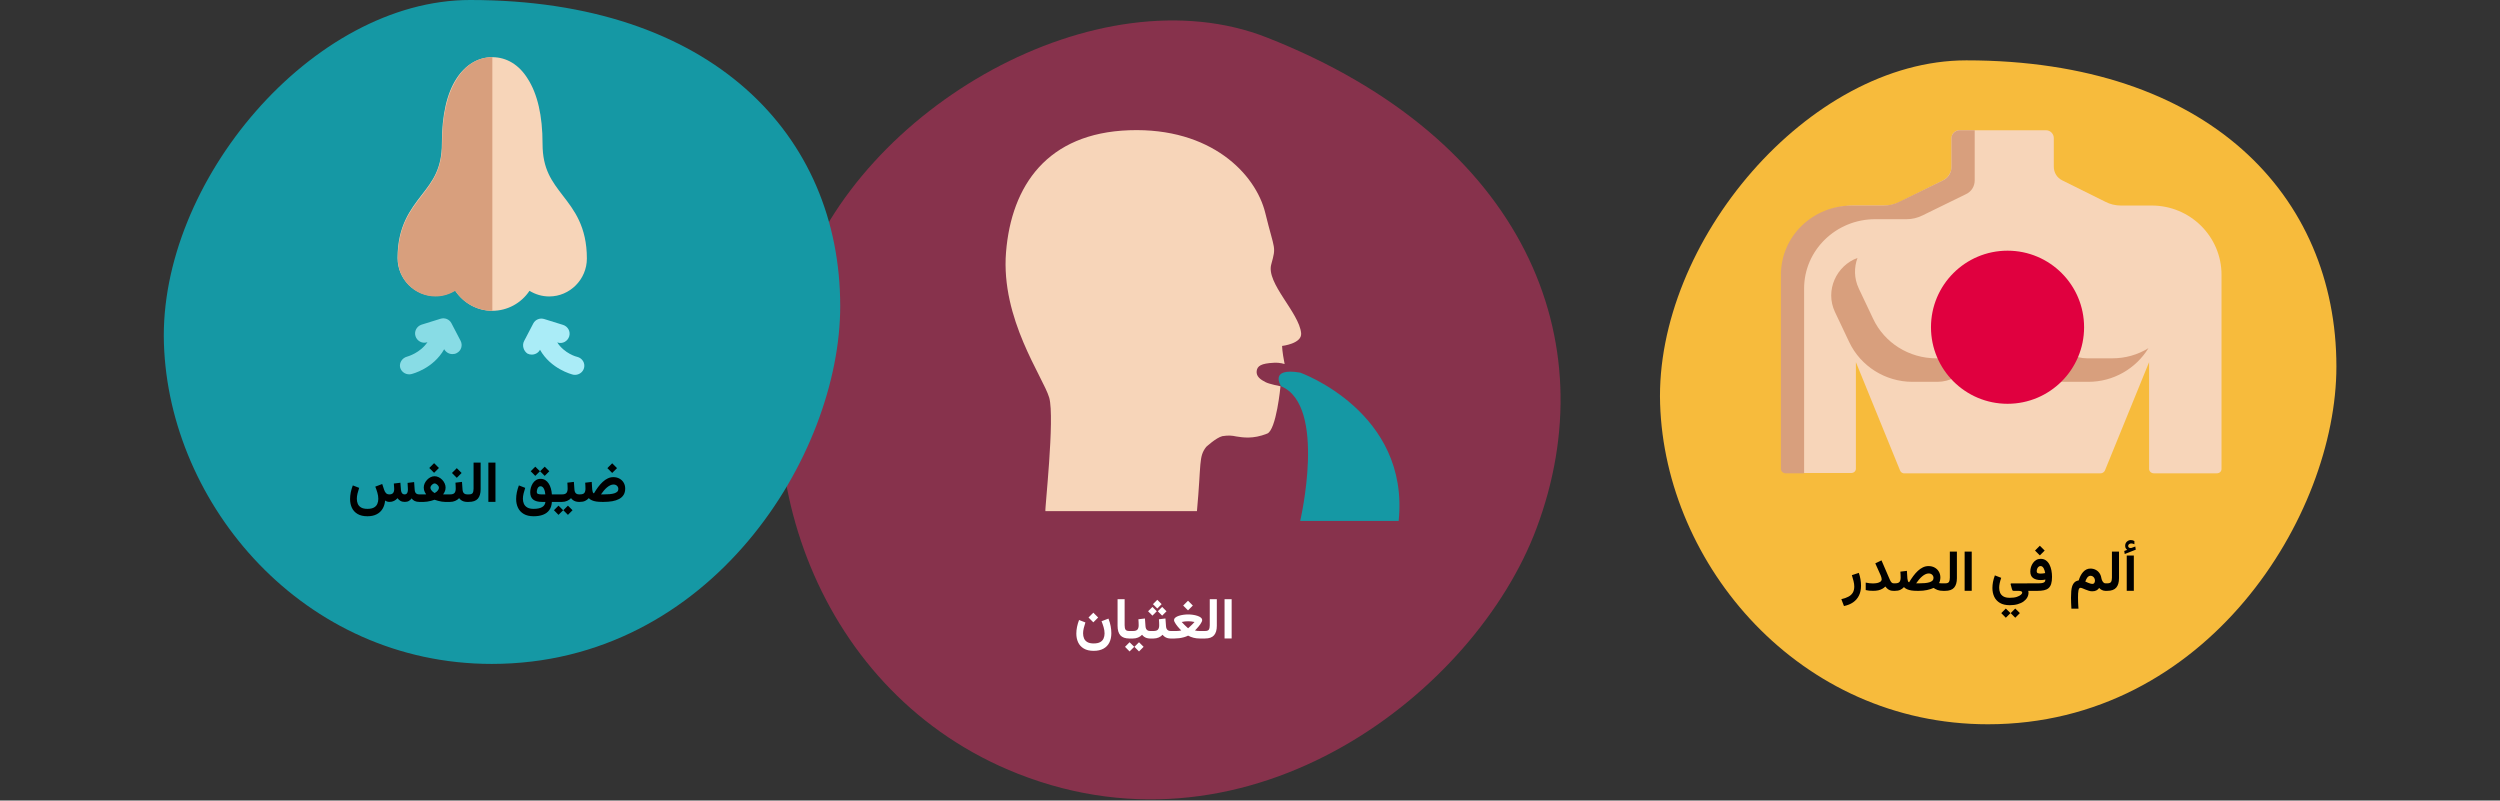 <?xml version="1.0" encoding="UTF-8"?>
<svg xmlns="http://www.w3.org/2000/svg" width="787" height="252" viewBox="0 0 787 252" fill="none">
  <rect x="0" y="0" width="787" height="252" fill="#333333" stroke="none"/>
  <path d="M625.8 228C566.5 228 524.2 177.9 522.6 127.1C521 76.3 569.3 19 619 19C695.1 19 735.5 61.5 735.5 115.4C735.5 162.3 694.8 228 625.8 228Z" fill="#F7BB3C"></path>
  <path d="M583.636 64.7H593.336C595.036 64.7 596.736 64.3 598.236 63.5L611.636 56.8C613.236 56 614.336 54.3 614.336 52.5V43.5C614.336 42.1 615.436 41 616.836 41H644.036C645.436 41 646.536 42.1 646.536 43.5V52.5C646.536 54.3 647.536 56 649.236 56.8L662.736 63.5C664.236 64.3 665.936 64.7 667.636 64.7H677.336C689.536 64.7 699.336 74.5 699.336 86.5V147.6C699.336 148.4 698.736 149 697.836 149H678.036C677.236 149 676.536 148.4 676.536 147.6V114L662.636 148.1C662.436 148.6 661.836 149 661.336 149H617.436H599.436C599.336 149 599.336 149 599.236 149C598.736 148.9 598.336 148.6 598.136 148.1L584.236 114V147.5C584.236 148.3 583.636 148.9 582.736 148.9H562.936C562.136 148.9 561.436 148.3 561.436 147.5V86.5C561.536 74.4 571.436 64.7 583.636 64.7Z" fill="#F7D5B9"></path>
  <path d="M583.036 64.7H592.936C594.636 64.7 596.436 64.3 597.936 63.5L611.636 56.8C613.336 56 614.336 54.3 614.336 52.5V43.5C614.336 42.1 615.536 41 616.936 41H621.636V56.8C621.636 58.6 620.636 60.3 618.936 61.1L605.236 67.8C603.636 68.6 601.936 69 600.236 69H590.336C577.936 69 567.936 78.8 567.936 90.8V149H562.136C561.336 149 560.636 148.4 560.636 147.6V86.5C560.636 74.4 570.636 64.7 583.036 64.7Z" fill="#D89F7D"></path>
  <path d="M584.736 81.199C583.636 84.199 583.636 87.599 585.136 90.799L589.636 100.299C593.236 107.999 601.036 112.799 609.536 112.799H617.436C619.336 112.799 621.136 112.399 622.836 111.499L633.836 105.999C635.936 104.899 638.436 104.899 640.636 105.999L651.636 111.499C653.336 112.299 655.136 112.799 657.036 112.799H664.936C669.036 112.799 672.936 111.699 676.336 109.599C672.336 116.099 665.236 120.199 657.436 120.199H649.536C647.636 120.199 645.836 119.799 644.136 118.899L629.736 111.699L615.336 118.899C613.636 119.699 611.836 120.199 609.936 120.199H602.036C593.536 120.199 585.736 115.299 582.136 107.699L577.636 98.199C574.436 91.399 578.136 83.599 584.736 81.199Z" fill="#D89F7D"></path>
  <path d="M631.972 127.114C618.662 127.114 607.872 116.324 607.872 103.014C607.872 89.704 618.662 78.914 631.972 78.914C645.282 78.914 656.072 89.704 656.072 103.014C656.072 116.324 645.282 127.114 631.972 127.114Z" fill="#E0003F"></path>
  <path d="M320.5 243.6C257.2 218.7 232.6 146 251.6 89.8C270.6 33.6 345.8 -9 398.8 11.8C480.1 43.8 505.8 107.3 483.7 166.3C464.5 217.7 394.2 272.6 320.5 243.6Z" fill="#87324C"></path>
  <path d="M409.299 117.299C409.299 117.299 443.799 129.599 440.299 163.999H409.299C409.299 163.999 417.799 127.699 403.299 121.599C403.299 121.599 399.299 115.599 409.299 117.299Z" fill="#1598A4"></path>
  <path d="M330.299 125.2C328.399 118.7 314.999 100.4 316.699 79.4C318.399 58.4 329.699 41.9 355.499 41C381.299 40.1 395.299 54.8 398.299 67C401.299 79.2 401.799 77.3 400.199 83.2C398.499 89.1 408.999 98.4 409.599 104.9C409.899 108.2 403.599 108.9 403.599 108.9C403.599 108.9 403.599 110.6 404.399 114.6C404.199 114.6 403.199 114.1 400.999 114.2C396.999 114.4 395.799 115.2 395.599 116.8C395.399 118.5 396.799 119.5 398.399 120.3C399.499 120.9 403.099 121.6 403.099 121.6C403.099 121.6 401.799 135.4 398.899 136.5C394.399 138.3 391.199 137.7 389.199 137.4C387.799 137.1 386.699 137 384.799 137.3C382.799 137.8 379.699 140.7 379.699 140.7C379.799 140.6 380.299 139.9 379.699 140.7C377.299 143.8 378.199 145.7 376.799 160.901H329.099C328.799 161 332.099 131.7 330.299 125.2Z" fill="#F7D5B9"></path>
  <path d="M154.8 209C95.5 209 53.2 158.9 51.6 108.1C50 57.3 98.3 0 148 0C224.1 0 264.5 42.5 264.5 96.4C264.5 143.3 223.8 209 154.8 209Z" fill="#1598A4"></path>
  <path d="M154.99 97.839C159.748 97.839 164.103 95.419 166.684 91.548C168.538 92.677 170.635 93.323 172.893 93.323C179.425 93.323 184.748 87.919 184.748 81.387C184.748 71.306 180.716 66.145 177.167 61.548C173.78 57.113 170.796 53.323 170.796 45.258C170.796 36.387 169.184 29.532 166.119 24.774C163.377 20.339 159.425 18 154.99 18C150.554 18 146.603 20.339 143.78 24.613C140.635 29.371 139.103 36.306 139.103 45.097C139.103 53.161 136.2 56.952 132.732 61.387C129.184 65.984 125.151 71.226 125.151 81.226C125.151 87.839 130.474 93.161 137.006 93.161C139.264 93.161 141.442 92.516 143.216 91.387C145.877 95.419 150.232 97.839 154.99 97.839Z" fill="#F7D5B9"></path>
  <path d="M164.99 107.356L167.894 101.791C168.539 100.581 169.99 100.017 171.281 100.42L177.249 102.275C178.781 102.759 179.668 104.372 179.184 105.904C178.7 107.436 177.087 108.323 175.555 107.839L175.394 107.759C177.652 111.307 181.603 112.356 181.765 112.356C183.297 112.759 184.265 114.291 183.861 115.823C183.539 117.114 182.329 118.001 181.039 118.001C180.797 118.001 180.555 118.001 180.313 117.92C179.99 117.839 173.378 116.146 169.99 110.098C169.507 111.065 168.458 111.63 167.41 111.63C166.926 111.63 166.523 111.549 166.039 111.307C164.829 110.501 164.265 108.727 164.99 107.356Z" fill="#AAECF7"></path>
  <path d="M128.135 112.274C128.377 112.193 132.248 111.145 134.587 107.677L134.425 107.757C132.893 108.241 131.28 107.354 130.796 105.822C130.312 104.29 131.199 102.677 132.732 102.193L138.699 100.338C139.99 99.935 141.441 100.499 142.087 101.709L144.99 107.274C145.716 108.645 145.232 110.419 143.78 111.145C143.377 111.386 142.893 111.467 142.409 111.467C141.361 111.467 140.393 110.903 139.828 109.935C136.361 116.064 129.828 117.677 129.506 117.757C129.264 117.838 129.022 117.838 128.78 117.838C127.49 117.838 126.28 116.951 125.958 115.661C125.635 114.209 126.603 112.677 128.135 112.274Z" fill="#88DCE5"></path>
  <path d="M143.297 91.548C141.442 92.677 139.345 93.323 137.087 93.323C130.555 93.323 125.232 87.919 125.232 81.387C125.232 71.306 129.264 66.145 132.813 61.548C136.2 57.113 139.184 53.323 139.184 45.258C139.184 36.387 140.797 29.532 143.861 24.774C146.603 20.339 150.555 18 154.99 18V97.839C150.232 97.839 145.877 95.419 143.297 91.548Z" fill="#D89F7D"></path>
  <path d="M580.48 190.781C581.588 190.559 582.543 190.172 583.346 189.621C584.148 189.07 584.767 188.355 585.2 187.477C585.634 186.604 585.851 185.575 585.851 184.392C585.851 183.741 585.792 183.062 585.675 182.353C585.558 181.644 585.385 180.973 585.156 180.34L582.968 181.061C583.161 181.629 583.334 182.235 583.486 182.88C583.645 183.524 583.724 184.11 583.724 184.638C583.724 185.417 583.565 186.067 583.249 186.589C582.933 187.11 582.47 187.529 581.86 187.846C581.257 188.168 580.521 188.426 579.654 188.619L580.48 190.781ZM592.354 182.317C592.354 182.651 592.22 182.918 591.95 183.117C591.687 183.311 591.341 183.451 590.913 183.539C590.485 183.621 590.028 183.662 589.542 183.662C589.202 183.662 588.839 183.639 588.452 183.592C588.065 183.545 587.69 183.48 587.327 183.398V185.754C587.69 185.842 588.048 185.903 588.399 185.938C588.757 185.974 589.182 185.991 589.674 185.991C590.266 185.991 590.796 185.941 591.265 185.842C591.733 185.736 592.152 185.581 592.521 185.376C592.896 185.171 593.228 184.922 593.515 184.629C593.72 184.904 593.939 185.145 594.174 185.35C594.414 185.555 594.689 185.716 595 185.833C595.316 185.944 595.697 186 596.143 186H596.503V183.636H596.143C595.867 183.636 595.639 183.542 595.457 183.354C595.275 183.167 595.108 182.903 594.956 182.563C594.804 182.224 594.631 181.828 594.438 181.377L592.293 176.402L590.342 177.343L592.038 181.131C592.114 181.295 592.185 181.497 592.249 181.737C592.319 181.978 592.354 182.171 592.354 182.317ZM607.155 180.524C607.595 180.524 607.955 180.656 608.236 180.92C608.523 181.178 608.667 181.521 608.667 181.948C608.667 182.288 608.553 182.569 608.324 182.792C608.096 183.009 607.773 183.182 607.357 183.311C606.941 183.434 606.458 183.519 605.907 183.565C605.356 183.612 604.762 183.636 604.123 183.636H603.2C603.487 183.214 603.789 182.815 604.105 182.44C604.422 182.065 604.75 181.734 605.09 181.447C605.43 181.16 605.772 180.935 606.118 180.771C606.47 180.606 606.815 180.524 607.155 180.524ZM604.044 186C604.958 186 605.813 185.915 606.61 185.745C607.413 185.575 608.11 185.353 608.702 185.077C609.065 185.335 609.484 185.555 609.959 185.736C610.434 185.912 611.025 186 611.734 186H611.98V183.636H611.726C611.509 183.636 611.318 183.633 611.154 183.627C610.996 183.621 610.855 183.612 610.732 183.601C610.609 183.589 610.501 183.574 610.407 183.557C610.554 183.328 610.659 183.047 610.724 182.713C610.794 182.379 610.829 182.071 610.829 181.79C610.829 181.099 610.668 180.483 610.346 179.944C610.029 179.399 609.59 178.975 609.027 178.67C608.465 178.359 607.82 178.204 607.094 178.204C606.473 178.204 605.884 178.339 605.327 178.608C604.776 178.872 604.249 179.238 603.745 179.707C603.241 180.176 602.761 180.718 602.304 181.333C601.847 181.948 601.407 182.607 600.985 183.311C600.821 183.281 600.695 183.144 600.607 182.897C600.525 182.646 600.473 182.385 600.449 182.115L600.291 179.707L598.234 179.953C598.258 180.258 598.278 180.565 598.296 180.876C598.313 181.181 598.322 181.497 598.322 181.825C598.322 182.429 598.202 182.883 597.962 183.188C597.728 183.486 597.247 183.636 596.521 183.636H596.178L596.169 186H596.521C597.194 186 597.751 185.897 598.19 185.692C598.636 185.487 599.025 185.197 599.359 184.822C599.629 185.098 599.96 185.323 600.353 185.499C600.751 185.675 601.217 185.804 601.75 185.886C602.283 185.962 602.893 186 603.578 186H604.044ZM611.664 183.636V186H612.314C613.621 186 614.567 185.663 615.153 184.989C615.739 184.315 616.032 183.319 616.032 182.001V173.634H613.809V181.834C613.809 182.42 613.718 182.868 613.536 183.179C613.36 183.483 612.956 183.636 612.323 183.636H611.664ZM620.699 173.634H618.467V185.991H620.699V173.634ZM632.679 190.518C633.622 190.518 634.46 190.409 635.192 190.192C635.925 189.981 636.543 189.691 637.047 189.322C637.551 188.953 637.932 188.531 638.189 188.057C638.447 187.588 638.576 187.099 638.576 186.589C638.576 186.489 638.57 186.398 638.559 186.316C638.547 186.234 638.518 186.129 638.471 186V183.645H633.268C633.092 183.645 632.989 183.683 632.96 183.759C632.931 183.829 632.939 183.938 632.986 184.084L633.329 185.35C633.388 185.549 633.446 185.707 633.505 185.824C633.569 185.941 633.713 186 633.936 186H635.298C635.749 186 636.077 186.044 636.282 186.132C636.493 186.226 636.599 186.381 636.599 186.598C636.599 186.756 636.464 186.961 636.194 187.213C635.925 187.465 635.5 187.69 634.92 187.89C634.346 188.089 633.599 188.188 632.679 188.188C631.829 188.188 631.161 188.045 630.675 187.758C630.188 187.471 629.843 187.087 629.638 186.606C629.438 186.126 629.339 185.599 629.339 185.024C629.339 184.603 629.392 184.131 629.497 183.609C629.608 183.088 629.77 182.517 629.98 181.896L627.985 181.131C627.71 181.863 627.511 182.563 627.388 183.231C627.271 183.894 627.212 184.515 627.212 185.095C627.212 186.12 627.402 187.04 627.783 187.854C628.17 188.675 628.765 189.322 629.567 189.797C630.376 190.277 631.413 190.518 632.679 190.518ZM634.401 191.563L632.951 193.005L634.401 194.464L635.852 193.005L634.401 191.563ZM631.431 191.563L629.998 193.005L631.431 194.464L632.898 193.005L631.431 191.563ZM642.145 171.797L640.624 173.317L642.145 174.838L643.665 173.317L642.145 171.797ZM642.426 180.568C642.062 180.568 641.761 180.524 641.521 180.437C641.28 180.343 641.16 180.132 641.16 179.804C641.16 179.569 641.204 179.329 641.292 179.083C641.38 178.837 641.515 178.629 641.696 178.459C641.878 178.283 642.101 178.195 642.364 178.195C642.593 178.195 642.789 178.266 642.953 178.406C643.117 178.547 643.258 178.729 643.375 178.951C643.492 179.174 643.586 179.414 643.656 179.672C643.732 179.93 643.788 180.173 643.823 180.401C643.595 180.454 643.363 180.495 643.129 180.524C642.895 180.554 642.66 180.568 642.426 180.568ZM641.477 183.636H638.154V186H641.371C642.174 186 642.865 185.938 643.445 185.815C644.025 185.692 644.5 185.473 644.869 185.156C645.244 184.834 645.522 184.386 645.704 183.812C645.886 183.231 645.977 182.49 645.977 181.588C645.977 180.896 645.912 180.214 645.783 179.54C645.654 178.866 645.446 178.257 645.159 177.712C644.878 177.167 644.509 176.733 644.052 176.411C643.601 176.083 643.044 175.919 642.382 175.919C641.878 175.919 641.424 176.036 641.02 176.271C640.621 176.505 640.281 176.818 640 177.211C639.719 177.598 639.505 178.025 639.358 178.494C639.212 178.963 639.139 179.432 639.139 179.9C639.139 180.844 639.432 181.529 640.018 181.957C640.604 182.385 641.409 182.599 642.435 182.599C642.687 182.599 642.936 182.587 643.182 182.563C643.428 182.534 643.662 182.493 643.885 182.44C643.885 182.798 643.791 183.062 643.604 183.231C643.422 183.396 643.155 183.504 642.804 183.557C642.452 183.609 642.01 183.636 641.477 183.636ZM659.494 182.783C659.494 183.059 659.427 183.302 659.292 183.513C659.163 183.718 658.943 183.82 658.633 183.82C658.475 183.82 658.281 183.785 658.053 183.715C657.824 183.645 657.572 183.554 657.297 183.442C657.027 183.325 656.746 183.202 656.453 183.073C656.523 182.862 656.608 182.651 656.708 182.44C656.808 182.224 656.922 182.027 657.051 181.852C657.186 181.67 657.338 181.526 657.508 181.421C657.678 181.31 657.865 181.254 658.07 181.254C658.357 181.254 658.606 181.324 658.817 181.465C659.028 181.605 659.192 181.793 659.31 182.027C659.433 182.262 659.494 182.514 659.494 182.783ZM661.507 181.957C661.407 181.348 661.199 180.823 660.883 180.384C660.566 179.938 660.165 179.596 659.679 179.355C659.198 179.109 658.65 178.986 658.035 178.986C657.578 178.986 657.156 179.086 656.77 179.285C656.389 179.479 656.046 179.748 655.741 180.094C655.437 180.439 655.17 180.835 654.941 181.28C654.719 181.726 654.531 182.203 654.379 182.713C653.84 182.807 653.406 183.003 653.078 183.302C652.756 183.601 652.513 183.987 652.349 184.462C652.19 184.931 652.085 185.476 652.032 186.097C651.979 186.718 651.953 187.403 651.953 188.153C651.953 188.692 651.965 189.246 651.988 189.814C652.012 190.389 652.041 190.983 652.076 191.599H654.309C654.297 191.382 654.276 191.095 654.247 190.737C654.224 190.38 654.203 189.976 654.186 189.524C654.168 189.079 654.159 188.616 654.159 188.136C654.159 187.667 654.168 187.242 654.186 186.861C654.209 186.48 654.247 186.155 654.3 185.886C654.358 185.61 654.435 185.402 654.528 185.262C654.628 185.115 654.754 185.042 654.906 185.042C655.076 185.042 655.302 185.098 655.583 185.209C655.864 185.32 656.175 185.449 656.515 185.596C656.86 185.736 657.212 185.862 657.569 185.974C657.933 186.085 658.275 186.141 658.598 186.141C659.137 186.141 659.579 186.053 659.925 185.877C660.276 185.701 660.575 185.438 660.821 185.086C661.044 185.35 661.334 185.569 661.691 185.745C662.055 185.915 662.421 186 662.79 186H663.019V183.636H662.79C662.562 183.636 662.359 183.551 662.184 183.381C662.008 183.205 661.861 182.988 661.744 182.73C661.627 182.473 661.548 182.215 661.507 181.957ZM662.693 183.636V186H663.344C664.65 186 665.597 185.663 666.183 184.989C666.769 184.315 667.062 183.319 667.062 182.001V173.634H664.838V181.834C664.838 182.42 664.747 182.868 664.565 183.179C664.39 183.483 663.985 183.636 663.353 183.636H662.693ZM669.637 173.098L668.714 173.449L668.863 174.407L672.335 173.036L672.194 172.043L670.946 172.5C670.935 172.506 670.923 172.512 670.911 172.518C670.899 172.518 670.888 172.518 670.876 172.518C670.565 172.559 670.334 172.509 670.182 172.368C670.029 172.228 669.95 172.075 669.944 171.911C669.944 171.636 670.044 171.428 670.243 171.287C670.448 171.146 670.668 171.076 670.902 171.076C671.072 171.076 671.236 171.097 671.395 171.138C671.559 171.173 671.731 171.237 671.913 171.331L671.904 170.32C671.729 170.221 671.556 170.145 671.386 170.092C671.222 170.039 671.02 170.013 670.779 170.013C670.316 170.013 669.903 170.18 669.54 170.514C669.183 170.848 669.004 171.275 669.004 171.797C669.004 172.113 669.06 172.368 669.171 172.562C669.282 172.755 669.438 172.934 669.637 173.098ZM671.729 174.882H669.496V185.991H671.729V174.882Z" fill="black"></path>
  <path d="M344.182 192.87L342.661 194.391L344.182 195.911L345.702 194.391L344.182 192.87ZM344.296 202.556C343.446 202.556 342.778 202.412 342.292 202.125C341.806 201.838 341.46 201.454 341.255 200.974C341.056 200.493 340.956 199.963 340.956 199.383C340.956 198.867 341.026 198.316 341.167 197.73C341.308 197.139 341.48 196.544 341.686 195.946L339.69 195.173C339.415 195.888 339.201 196.611 339.049 197.344C338.902 198.07 338.829 198.776 338.829 199.462C338.829 200.481 339.02 201.401 339.4 202.222C339.787 203.042 340.382 203.689 341.185 204.164C341.993 204.645 343.03 204.885 344.296 204.885C345.521 204.885 346.543 204.656 347.363 204.199C348.189 203.748 348.811 203.106 349.227 202.274C349.643 201.448 349.851 200.47 349.851 199.339C349.851 198.595 349.78 197.856 349.64 197.124C349.505 196.386 349.273 195.589 348.945 194.733L346.766 195.56C347 196.134 347.217 196.758 347.416 197.432C347.615 198.105 347.715 198.765 347.715 199.409C347.715 199.995 347.609 200.525 347.398 201C347.193 201.475 346.842 201.853 346.344 202.134C345.846 202.415 345.163 202.556 344.296 202.556ZM351.811 188.634V196.992C351.811 198.34 352.106 199.345 352.698 200.007C353.296 200.669 354.23 201 355.502 201H355.713V198.636H355.502C354.922 198.636 354.532 198.501 354.333 198.231C354.134 197.956 354.034 197.487 354.034 196.825V188.634H351.811ZM355.361 198.636V201H356.064V198.636H355.361ZM358.561 202.178L357.11 203.619L358.561 205.078L360.011 203.619L358.561 202.178ZM355.59 202.178L354.157 203.619L355.59 205.078L357.058 203.619L355.59 202.178ZM358.367 194.944C358.396 195.243 358.417 195.551 358.429 195.867C358.446 196.178 358.455 196.497 358.455 196.825C358.455 197.435 358.326 197.889 358.068 198.188C357.811 198.486 357.351 198.636 356.688 198.636H355.854V201H356.688C357.245 201 357.77 200.897 358.262 200.692C358.76 200.487 359.182 200.197 359.527 199.822C359.703 200.057 359.911 200.262 360.151 200.438C360.392 200.613 360.67 200.751 360.986 200.851C361.303 200.95 361.66 201 362.059 201H362.252V198.636H362.076C361.748 198.636 361.479 198.574 361.268 198.451C361.057 198.328 360.896 198.152 360.784 197.924C360.679 197.695 360.617 197.429 360.6 197.124L360.424 194.698L358.367 194.944ZM361.909 198.636V201H362.551V198.636H361.909ZM364.317 188.818L362.946 190.189L364.317 191.561L365.688 190.189L364.317 188.818ZM365.847 191.06L364.476 192.431L365.847 193.802L367.218 192.431L365.847 191.06ZM362.788 191.06L361.417 192.431L362.788 193.802L364.159 192.431L362.788 191.06ZM364.827 194.944C364.856 195.243 364.877 195.551 364.889 195.867C364.906 196.178 364.915 196.497 364.915 196.825C364.915 197.435 364.786 197.889 364.528 198.188C364.271 198.486 363.811 198.636 363.148 198.636H362.313V201H363.148C363.705 201 364.229 200.897 364.722 200.692C365.22 200.487 365.642 200.197 365.987 199.822C366.163 200.057 366.371 200.262 366.611 200.438C366.852 200.613 367.13 200.751 367.446 200.851C367.763 200.95 368.12 201 368.519 201H368.712V198.636H368.536C368.208 198.636 367.938 198.574 367.728 198.451C367.517 198.328 367.355 198.152 367.244 197.924C367.139 197.695 367.077 197.429 367.06 197.124L366.884 194.698L364.827 194.944ZM373.985 189.108L372.465 190.629L373.985 192.149L375.506 190.629L373.985 189.108ZM374.021 195.577C374.302 195.577 374.618 195.592 374.97 195.621C375.327 195.65 375.685 195.709 376.042 195.797C375.843 196.025 375.626 196.257 375.392 196.491C375.157 196.726 374.935 196.939 374.724 197.133C374.519 197.326 374.349 197.481 374.214 197.599C374.079 197.716 374.012 197.774 374.012 197.774C374.012 197.774 373.9 197.675 373.678 197.476C373.455 197.271 373.186 197.016 372.869 196.711C372.559 196.406 372.269 196.102 371.999 195.797C372.362 195.709 372.717 195.65 373.062 195.621C373.414 195.592 373.733 195.577 374.021 195.577ZM374.012 193.424C373.549 193.424 373.06 193.459 372.544 193.529C372.034 193.6 371.554 193.708 371.103 193.854C370.657 193.995 370.294 194.18 370.013 194.408C369.731 194.637 369.591 194.912 369.591 195.234C369.591 195.381 369.644 195.562 369.749 195.779C369.854 195.99 369.989 196.219 370.153 196.465C370.323 196.705 370.508 196.951 370.707 197.203C370.912 197.449 371.114 197.681 371.313 197.897C371.513 198.114 371.694 198.302 371.858 198.46C371.659 198.519 371.422 198.562 371.146 198.592C370.877 198.615 370.616 198.63 370.364 198.636C370.112 198.636 369.913 198.636 369.767 198.636H368.387V201H369.758C370.209 201 370.692 200.968 371.208 200.903C371.724 200.833 372.225 200.73 372.711 200.596C373.203 200.461 373.637 200.294 374.012 200.095C374.557 200.388 375.134 200.613 375.743 200.771C376.353 200.924 376.991 201 377.659 201H379.013V198.636H377.65C377.439 198.636 377.208 198.627 376.956 198.609C376.704 198.592 376.443 198.545 376.174 198.469C376.338 198.311 376.52 198.123 376.719 197.906C376.924 197.689 377.126 197.458 377.325 197.212C377.524 196.966 377.709 196.723 377.879 196.482C378.049 196.236 378.184 196.005 378.283 195.788C378.389 195.571 378.441 195.387 378.441 195.234C378.441 194.912 378.298 194.637 378.011 194.408C377.729 194.18 377.363 193.995 376.912 193.854C376.467 193.708 375.986 193.6 375.471 193.529C374.961 193.459 374.475 193.424 374.012 193.424ZM378.688 198.636V201H379.338C380.645 201 381.591 200.663 382.177 199.989C382.763 199.315 383.056 198.319 383.056 197.001V188.634H380.832V196.834C380.832 197.42 380.741 197.868 380.56 198.179C380.384 198.483 379.979 198.636 379.347 198.636H378.688ZM387.723 188.634H385.49V200.991H387.723V188.634Z" fill="white"></path>
  <path d="M115.672 160.188C114.822 160.188 114.154 160.045 113.668 159.758C113.182 159.471 112.836 159.087 112.631 158.606C112.432 158.126 112.332 157.599 112.332 157.024C112.332 156.509 112.402 155.958 112.543 155.372C112.684 154.78 112.856 154.183 113.062 153.579L111.066 152.806C110.791 153.521 110.577 154.244 110.425 154.977C110.278 155.703 110.205 156.409 110.205 157.095C110.205 158.12 110.396 159.04 110.776 159.854C111.163 160.675 111.758 161.322 112.561 161.797C113.369 162.277 114.406 162.518 115.672 162.518C116.809 162.518 117.772 162.312 118.563 161.902C119.36 161.498 119.981 160.924 120.427 160.18C120.878 159.441 121.147 158.568 121.235 157.561C121.417 157.695 121.625 157.804 121.859 157.886C122.094 157.962 122.354 158 122.642 158C123.146 158 123.611 157.895 124.039 157.684C124.467 157.467 124.833 157.183 125.138 156.831C125.378 157.171 125.686 157.452 126.061 157.675C126.441 157.892 126.896 158 127.423 158C127.938 158 128.369 157.897 128.715 157.692C129.061 157.481 129.351 157.215 129.585 156.893C129.808 157.238 130.124 157.511 130.534 157.71C130.944 157.903 131.428 158 131.984 158H132.222V155.636H131.967C131.656 155.636 131.398 155.58 131.193 155.469C130.988 155.352 130.833 155.188 130.728 154.977C130.622 154.76 130.561 154.499 130.543 154.194L130.367 151.76L128.302 152.015C128.319 152.267 128.334 152.527 128.346 152.797C128.363 153.061 128.378 153.31 128.39 153.544C128.401 153.772 128.407 153.957 128.407 154.098C128.407 154.408 128.372 154.681 128.302 154.915C128.231 155.144 128.12 155.322 127.968 155.451C127.821 155.574 127.625 155.636 127.379 155.636C127.121 155.636 126.907 155.571 126.737 155.442C126.573 155.308 126.45 155.132 126.368 154.915C126.286 154.692 126.236 154.452 126.219 154.194L126.043 151.962L123.978 152.217C123.995 152.439 124.013 152.671 124.03 152.911C124.048 153.146 124.062 153.356 124.074 153.544C124.086 153.731 124.092 153.869 124.092 153.957C124.092 154.496 123.972 154.912 123.731 155.205C123.491 155.492 123.116 155.636 122.606 155.636C122.114 155.636 121.742 155.495 121.49 155.214C121.238 154.933 121.045 154.578 120.91 154.15L120.321 152.366L118.142 153.192C118.376 153.772 118.593 154.399 118.792 155.073C118.991 155.741 119.091 156.397 119.091 157.042C119.091 157.628 118.985 158.158 118.774 158.633C118.569 159.107 118.218 159.485 117.72 159.767C117.222 160.048 116.539 160.188 115.672 160.188ZM136.651 145.801L135.131 147.321L136.651 148.842L138.172 147.321L136.651 145.801ZM136.81 152.182C136.997 152.182 137.193 152.252 137.398 152.393C137.609 152.533 137.791 152.706 137.943 152.911C138.096 153.11 138.172 153.307 138.172 153.5C138.172 153.734 138.102 153.966 137.961 154.194C137.826 154.417 137.653 154.619 137.442 154.801C137.237 154.977 137.032 155.117 136.827 155.223C136.651 155.129 136.458 154.991 136.247 154.81C136.042 154.628 135.866 154.426 135.72 154.203C135.573 153.975 135.5 153.746 135.5 153.518C135.5 153.324 135.57 153.125 135.711 152.92C135.857 152.715 136.033 152.542 136.238 152.401C136.443 152.255 136.634 152.182 136.81 152.182ZM140.272 153.5C140.272 153.043 140.176 152.604 139.982 152.182C139.789 151.754 139.528 151.37 139.2 151.03C138.872 150.69 138.5 150.421 138.084 150.222C137.668 150.017 137.24 149.914 136.801 149.914C136.373 149.914 135.954 150.017 135.544 150.222C135.14 150.421 134.776 150.693 134.454 151.039C134.132 151.379 133.874 151.76 133.681 152.182C133.493 152.604 133.399 153.037 133.399 153.482C133.399 153.74 133.426 153.989 133.479 154.229C133.537 154.47 133.622 154.704 133.733 154.933C133.851 155.161 133.991 155.39 134.155 155.618C134.021 155.624 133.897 155.63 133.786 155.636C133.681 155.636 133.578 155.636 133.479 155.636C133.385 155.636 133.285 155.636 133.18 155.636H131.905V158H133.417C133.739 158 134.091 157.971 134.472 157.912C134.858 157.854 135.251 157.774 135.649 157.675C136.048 157.569 136.432 157.452 136.801 157.323C137.164 157.446 137.539 157.561 137.926 157.666C138.312 157.766 138.69 157.848 139.06 157.912C139.429 157.971 139.766 158 140.07 158H141.187V155.636H140.352C140.275 155.636 140.193 155.636 140.105 155.636C140.018 155.636 139.924 155.636 139.824 155.636C139.725 155.636 139.616 155.633 139.499 155.627C139.669 155.398 139.81 155.173 139.921 154.95C140.038 154.722 140.126 154.49 140.185 154.256C140.243 154.016 140.272 153.764 140.272 153.5ZM143.375 151.944C143.404 152.243 143.425 152.551 143.437 152.867C143.454 153.178 143.463 153.497 143.463 153.825C143.463 154.435 143.334 154.889 143.076 155.188C142.818 155.486 142.358 155.636 141.696 155.636H140.861V158H141.696C142.253 158 142.777 157.897 143.27 157.692C143.768 157.487 144.189 157.197 144.535 156.822C144.711 157.057 144.919 157.262 145.159 157.438C145.399 157.613 145.678 157.751 145.994 157.851C146.311 157.95 146.668 158 147.066 158H147.26V155.636H147.084C146.756 155.636 146.486 155.574 146.275 155.451C146.064 155.328 145.903 155.152 145.792 154.924C145.687 154.695 145.625 154.429 145.607 154.124L145.432 151.698L143.375 151.944ZM143.797 147.374L142.276 148.895L143.797 150.415L145.317 148.895L143.797 147.374ZM146.935 155.636V158H147.585C148.892 158 149.838 157.663 150.424 156.989C151.01 156.315 151.303 155.319 151.303 154.001V145.634H149.079V153.834C149.079 154.42 148.988 154.868 148.807 155.179C148.631 155.483 148.227 155.636 147.594 155.636H146.935ZM155.97 145.634H153.737V157.991H155.97V145.634ZM168.002 162.518C169.145 162.518 170.132 162.356 170.964 162.034C171.802 161.712 172.458 161.217 172.933 160.549C173.413 159.887 173.68 159.037 173.732 158H174.453V155.636H173.732C173.691 154.979 173.586 154.358 173.416 153.772C173.252 153.181 173.021 152.659 172.722 152.208C172.429 151.751 172.071 151.394 171.649 151.136C171.228 150.872 170.735 150.74 170.173 150.74C169.616 150.74 169.133 150.875 168.723 151.145C168.312 151.408 167.973 151.754 167.703 152.182C167.439 152.609 167.24 153.066 167.105 153.553C166.977 154.039 166.912 154.502 166.912 154.941C166.912 156.008 167.226 156.784 167.853 157.271C168.479 157.757 169.379 158 170.551 158H171.702C171.626 158.738 171.271 159.286 170.639 159.644C170.006 160.007 169.127 160.188 168.002 160.188C167.158 160.188 166.487 160.045 165.989 159.758C165.497 159.471 165.143 159.087 164.926 158.606C164.715 158.126 164.609 157.599 164.609 157.024C164.609 156.509 164.68 155.958 164.82 155.372C164.961 154.78 165.134 154.183 165.339 153.579L163.344 152.806C163.068 153.521 162.854 154.244 162.702 154.977C162.556 155.703 162.482 156.409 162.482 157.095C162.482 158.12 162.679 159.04 163.071 159.854C163.464 160.675 164.067 161.322 164.882 161.797C165.702 162.277 166.742 162.518 168.002 162.518ZM170.463 155.636C170.006 155.636 169.646 155.589 169.382 155.495C169.118 155.401 168.986 155.188 168.986 154.854C168.986 154.637 169.021 154.391 169.092 154.115C169.162 153.834 169.282 153.591 169.452 153.386C169.628 153.175 169.862 153.069 170.155 153.069C170.401 153.069 170.612 153.146 170.788 153.298C170.97 153.444 171.119 153.644 171.236 153.896C171.359 154.142 171.456 154.417 171.526 154.722C171.597 155.026 171.644 155.331 171.667 155.636H170.463ZM171.474 146.908L170.023 148.35L171.474 149.809L172.924 148.35L171.474 146.908ZM168.503 146.908L167.07 148.35L168.503 149.809L169.971 148.35L168.503 146.908ZM174.11 155.636V158H176.264V155.636H174.11ZM178.602 151.944C178.631 152.243 178.651 152.551 178.663 152.867C178.681 153.178 178.689 153.497 178.689 153.825C178.689 154.435 178.561 154.889 178.303 155.188C178.045 155.486 177.585 155.636 176.923 155.636H176.088V158H176.923C177.479 158 178.004 157.897 178.496 157.692C178.994 157.487 179.416 157.197 179.762 156.822C179.938 157.057 180.146 157.262 180.386 157.438C180.626 157.613 180.904 157.751 181.221 157.851C181.537 157.95 181.895 158 182.293 158H182.486V155.636H182.311C181.982 155.636 181.713 155.574 181.502 155.451C181.291 155.328 181.13 155.152 181.019 154.924C180.913 154.695 180.852 154.429 180.834 154.124L180.658 151.698L178.602 151.944ZM178.786 159.178L177.336 160.619L178.786 162.078L180.236 160.619L178.786 159.178ZM175.815 159.178L174.383 160.619L175.815 162.078L177.283 160.619L175.815 159.178ZM192.717 145.845L191.196 147.365L192.717 148.886L194.237 147.365L192.717 145.845ZM193.139 152.524C193.578 152.524 193.938 152.656 194.22 152.92C194.507 153.178 194.65 153.521 194.65 153.948C194.65 154.288 194.536 154.569 194.308 154.792C194.079 155.009 193.757 155.182 193.341 155.311C192.925 155.434 192.441 155.519 191.891 155.565C191.34 155.612 190.745 155.636 190.106 155.636H189.184C189.471 155.214 189.772 154.815 190.089 154.44C190.405 154.065 190.733 153.734 191.073 153.447C191.413 153.16 191.756 152.935 192.102 152.771C192.453 152.606 192.799 152.524 193.139 152.524ZM186.969 155.311C186.805 155.281 186.679 155.144 186.591 154.897C186.509 154.646 186.456 154.385 186.433 154.115L186.274 151.707L184.218 151.953C184.241 152.258 184.262 152.565 184.279 152.876C184.297 153.181 184.306 153.497 184.306 153.825C184.306 154.429 184.186 154.883 183.945 155.188C183.711 155.486 183.23 155.636 182.504 155.636H182.161L182.152 158H182.504C183.178 158 183.734 157.897 184.174 157.692C184.619 157.487 185.009 157.197 185.343 156.822C185.612 157.098 185.943 157.323 186.336 157.499C186.734 157.675 187.2 157.804 187.733 157.886C188.267 157.962 188.876 158 189.562 158H190.027C191.006 158 191.908 157.93 192.734 157.789C193.561 157.643 194.278 157.408 194.888 157.086C195.503 156.758 195.978 156.324 196.312 155.785C196.646 155.246 196.812 154.581 196.812 153.79C196.812 153.099 196.651 152.483 196.329 151.944C196.013 151.399 195.573 150.975 195.011 150.67C194.448 150.359 193.804 150.204 193.077 150.204C192.462 150.204 191.876 150.339 191.319 150.608C190.763 150.872 190.232 151.238 189.729 151.707C189.225 152.176 188.741 152.718 188.278 153.333C187.821 153.948 187.385 154.607 186.969 155.311Z" fill="black"></path>
</svg>
